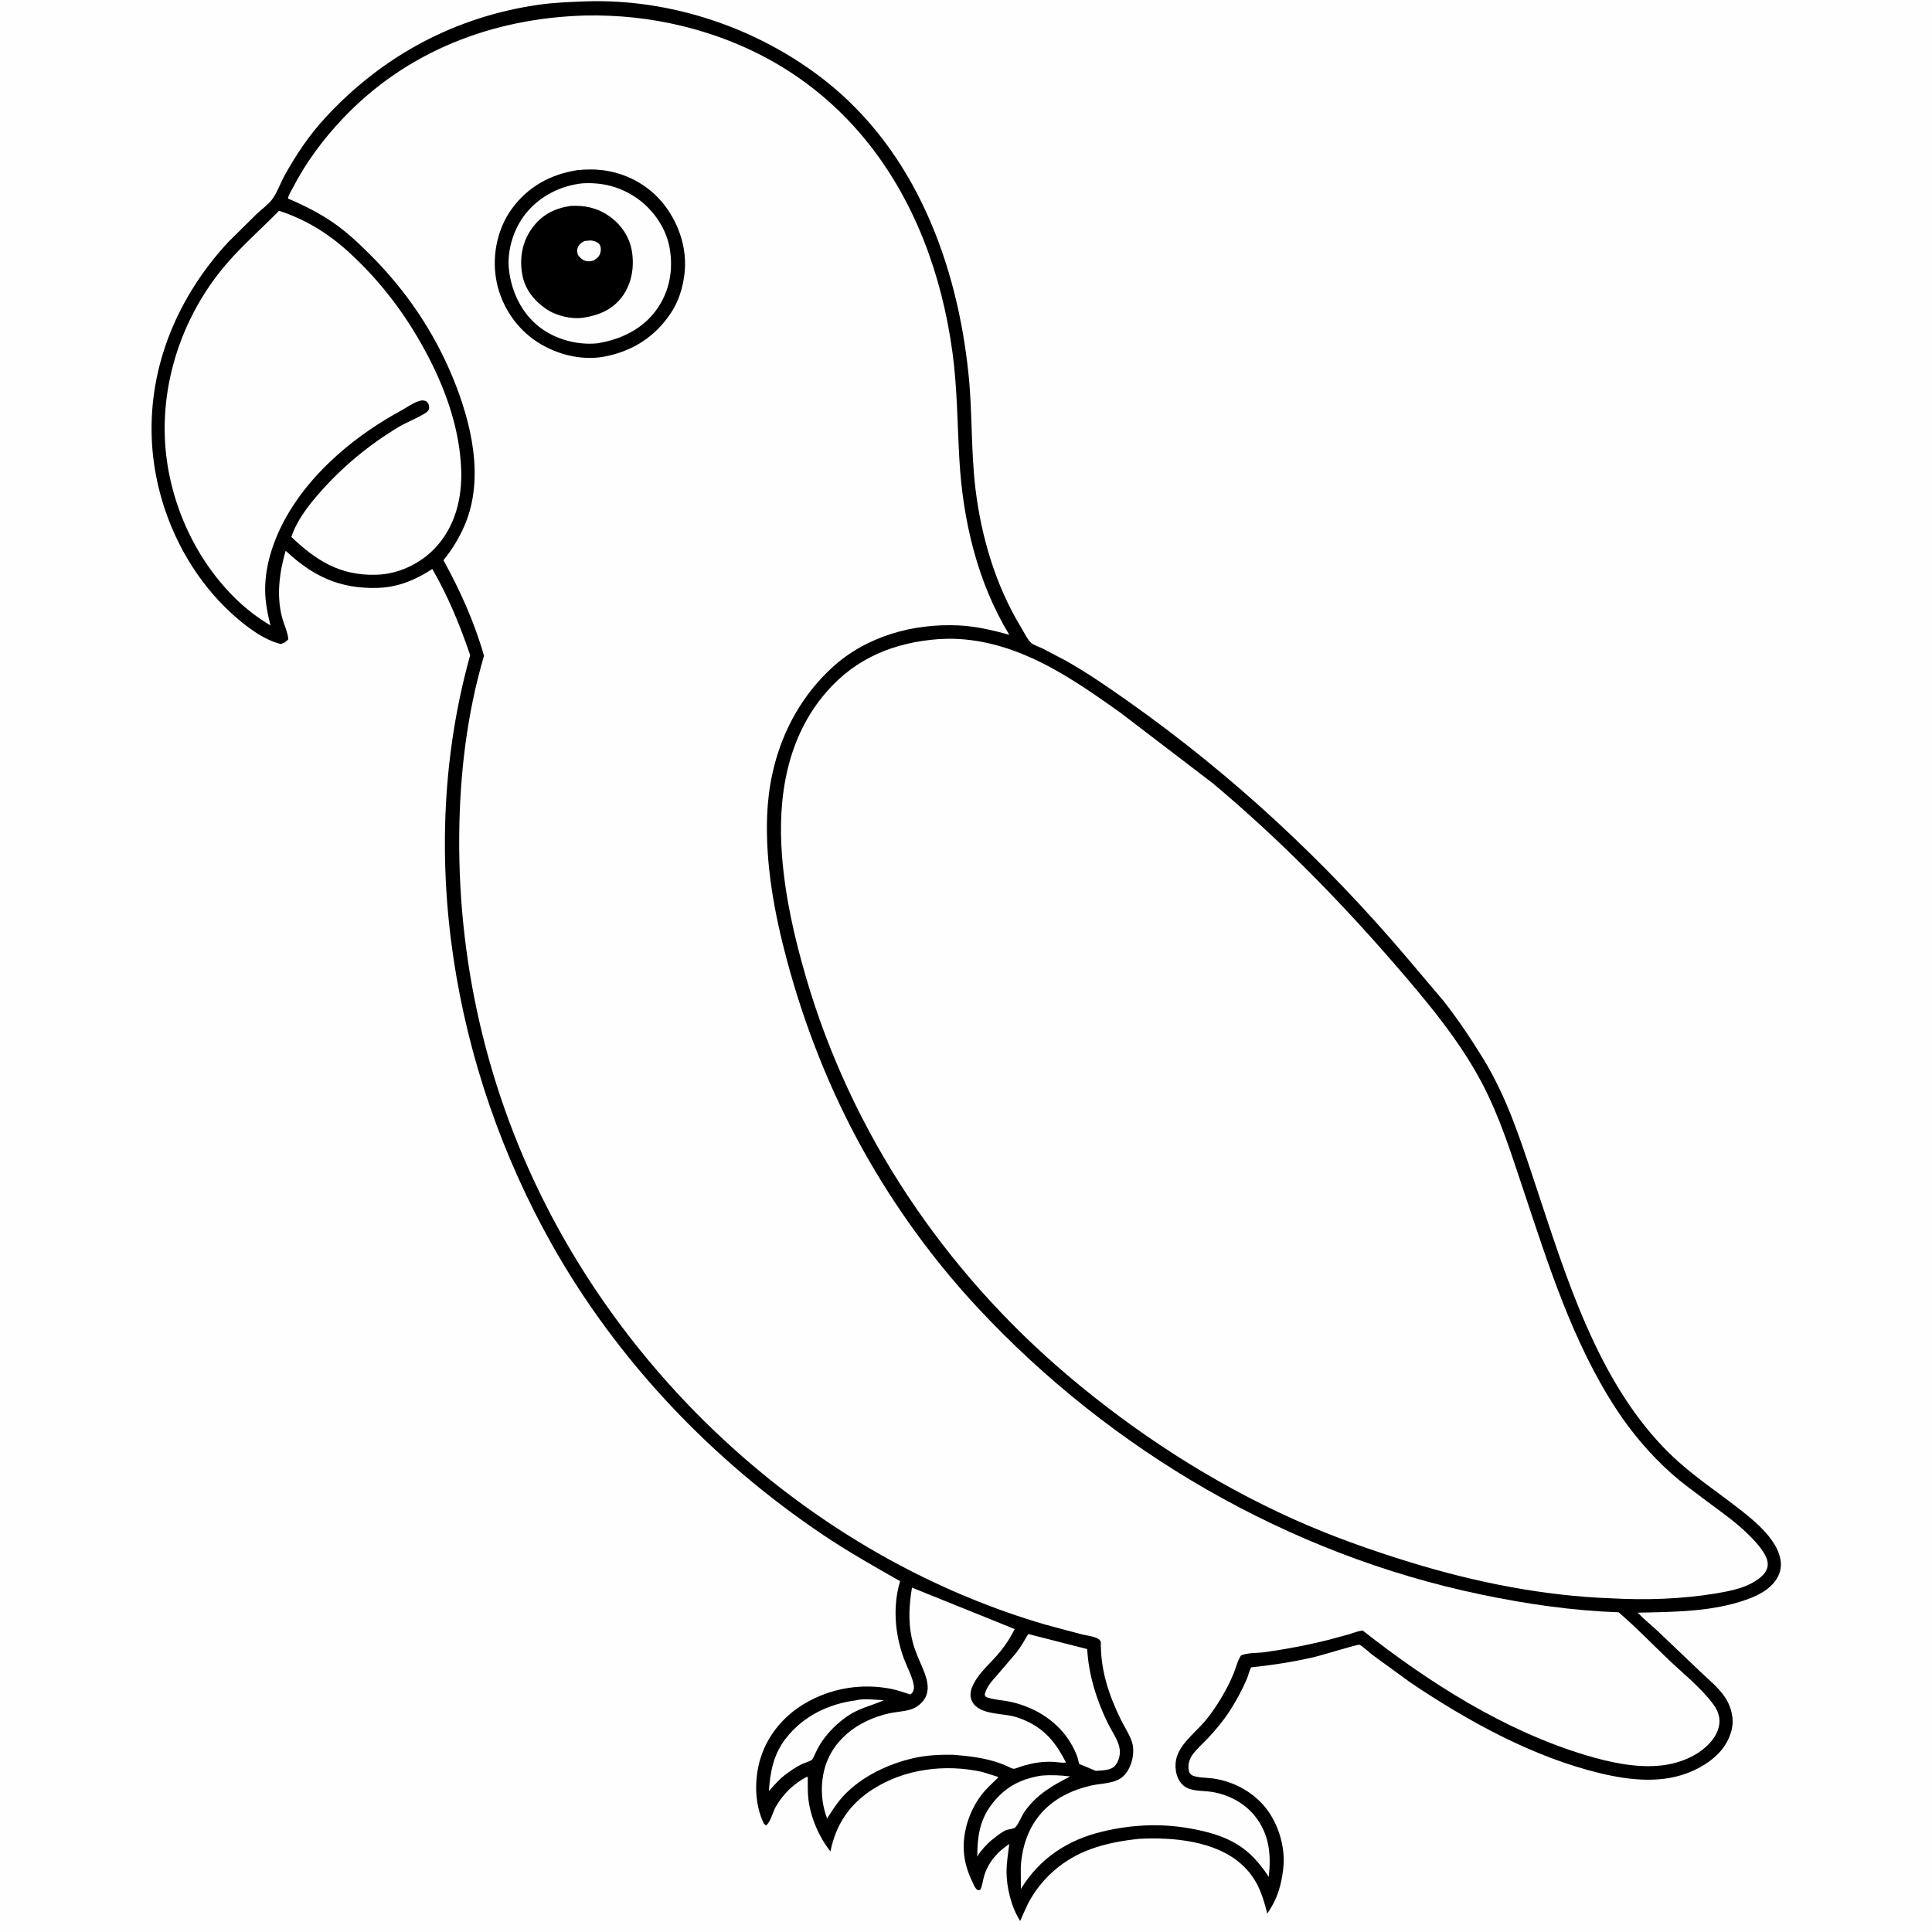 <svg version="1.1" xmlns="http://www.w3.org/2000/svg" style="display: block;" viewBox="0 0 2048 2048" width="1024" height="1024">
<path transform="translate(0,0)" fill="rgb(254,254,254)" d="M -0 -0 L 2048 0 L 2048 2048 L -0 2048 L -0 -0 z"/>
<path transform="translate(0,0)" fill="rgb(0,0,0)" d="M 620.126 1.484 C 710.89 -1.809 804.105 29.737 875.126 85.811 C 970.449 161.07 1014.79 279.74 1026.76 397.492 C 1030.83 437.568 1029.2 478.349 1034.04 518.25 C 1040.22 569.238 1055.46 620.753 1082.23 664.853 C 1084.79 669.077 1089.75 679.056 1093.48 681.854 C 1096.46 684.093 1101.8 685.83 1105.23 687.48 L 1130.42 700.679 C 1153.34 713.696 1175.33 728.905 1196.85 744.118 C 1306.17 821.403 1403.99 912.305 1490.63 1014.31 L 1530.06 1060.87 C 1545.32 1080.26 1559.41 1101.24 1572.3 1122.29 C 1597.44 1163.38 1611.41 1207.25 1626.52 1252.54 C 1659.71 1351.99 1693.08 1465.74 1770.05 1540.98 C 1793.31 1563.71 1819.75 1580.74 1845.15 1600.69 C 1861.43 1613.48 1885.75 1633.62 1887.72 1655.94 C 1888.5 1664.81 1885.1 1672.66 1879.17 1679.13 C 1871.59 1687.39 1860.99 1692.26 1850.61 1695.92 C 1814.74 1708.59 1773.69 1708.72 1735.98 1709.49 C 1742.9 1716.7 1750.83 1722.98 1758.11 1729.83 L 1801.99 1771.64 C 1810.73 1779.97 1821.36 1788.54 1828.18 1798.58 C 1832.86 1805.46 1835.37 1812.39 1836.45 1820.64 C 1838 1832.55 1832.38 1846.01 1824.85 1855.13 C 1816.99 1864.64 1805.94 1871.99 1794.78 1877.05 C 1763.5 1891.22 1728.38 1887.45 1695.97 1879.64 C 1624.71 1862.45 1555.61 1824.33 1495.14 1783.57 L 1454.39 1753.92 C 1452.16 1752.21 1442.97 1743.74 1440.81 1743.43 C 1438.88 1743.15 1399.76 1755 1393.5 1756.46 C 1371.38 1761.62 1348.74 1765.13 1326.15 1767.48 C 1324.2 1771.71 1323.18 1776.39 1321.3 1780.71 C 1316.35 1792.08 1310.02 1803.77 1303.24 1814.14 C 1296.6 1824.3 1288.9 1833.57 1280.59 1842.41 C 1275.12 1848.23 1268.49 1854 1263.82 1860.45 C 1261.58 1863.56 1260.07 1867.9 1259.83 1871.7 C 1259.58 1875.75 1260.13 1880.53 1264.5 1882.27 C 1270.27 1884.56 1278.93 1884.34 1285.17 1885.16 C 1306.45 1887.95 1327.15 1898.79 1340.85 1915.36 C 1355.07 1932.56 1362.79 1958.04 1360.36 1980.22 C 1358.4 1998.13 1353.93 2013.6 1343.33 2028.4 C 1338.08 2007.42 1332.41 1990.9 1315.82 1976.04 C 1288.22 1951.31 1243.2 1947.39 1207.76 1949.21 C 1190.18 1951.03 1172.55 1954.14 1155.91 1960.25 C 1129.17 1970.07 1107.08 1988.16 1092.54 2012.8 C 1088.16 2020.22 1085.03 2028.47 1081.43 2036.3 C 1072.23 2022.21 1066.93 2000.97 1066.98 1984.14 C 1067.01 1974.38 1068.69 1964.37 1069.88 1954.7 C 1057.26 1963.11 1047.59 1973.99 1043.16 1988.82 C 1041.79 1993.41 1041.39 1998.99 1039.13 2003.19 L 1037 2003.82 L 1035.28 2002.74 C 1033.08 2000.68 1031.35 1996.1 1030.06 1993.35 C 1024.62 1981.84 1021.42 1969.78 1021.55 1956.96 C 1021.74 1937.51 1028.88 1917.56 1040.8 1902.17 C 1045.81 1895.71 1052.19 1890.03 1058.05 1884.34 L 1057.76 1883.49 L 1041 1878.27 C 1001.65 1869.64 958.377 1875.01 924.277 1897.29 C 899.785 1913.3 886.147 1934.33 880.279 1962.54 C 868.218 1947.42 859.382 1926.85 856.993 1907.63 C 856.022 1899.81 856.312 1891.6 856.249 1883.73 L 855.403 1883.47 C 841.213 1890.84 830.554 1901.26 822.454 1915.03 C 819.421 1920.18 816.573 1932.23 812 1934.97 L 809.978 1933.5 C 799.631 1912.93 799.451 1886 806.03 1864.3 C 814.209 1837.32 833.437 1815.94 858.28 1802.85 C 884.895 1788.83 914.727 1784.55 944.304 1790.19 C 951.35 1791.53 958.144 1794.13 965 1796.22 C 968.457 1793.83 969.265 1790.22 968.583 1786.21 C 967.018 1777 961.548 1767.24 958.256 1758.43 C 948.807 1733.13 946.148 1703.38 953.841 1677.21 L 954.177 1676.13 C 926.681 1660.5 899.62 1645.24 873.311 1627.59 C 755.665 1548.67 654.702 1442.93 585.107 1319.31 C 480.145 1132.87 440.255 902.531 498.41 694.527 C 487.575 662.699 475.114 632.314 458.261 603.132 C 440.565 614.793 421.652 622.588 400.221 623.201 C 360.141 624.349 331.69 610.881 302.783 583.795 C 296.211 606.53 292.887 631.261 299.022 654.543 C 301.029 662.158 305.003 669.841 305.621 677.653 C 303.009 680.546 301.289 681.698 297.5 682.656 C 278.91 678.154 259.808 663.28 245.913 650.633 C 194.591 603.921 163.77 534.514 160.884 465.375 C 157.609 386.924 189.264 313.233 242.289 256.26 L 272.149 226.73 C 277.258 221.952 283.634 217.4 287.974 211.979 C 293.526 205.044 297.239 194.037 301.662 186.039 C 313.855 163.986 327.735 143.296 344.859 124.741 C 405.404 59.138 482.38 17.69 571.238 5.005 C 587.459 2.689 603.776 2.136 620.126 1.484 z"/>
<path transform="translate(0,0)" fill="rgb(254,254,254)" d="M 1103.33 1882.31 C 1113.56 1881.31 1124.3 1881.82 1134.48 1883.12 C 1115.38 1892.79 1098.52 1902.57 1085.95 1920.6 C 1082.68 1925.3 1079.93 1933.28 1076.26 1937.07 C 1074.53 1938.86 1068.37 1939.04 1065.77 1940.33 C 1060.43 1942.99 1055.47 1947.22 1050.78 1950.86 C 1045.44 1955.59 1040.45 1960.85 1036.66 1966.92 L 1035.95 1968.09 C 1035.95 1948.49 1038.17 1930.77 1049.95 1914.46 C 1063.62 1895.53 1080.5 1885.95 1103.33 1882.31 z"/>
<path transform="translate(0,0)" fill="rgb(254,254,254)" d="M 907.679 1802.37 C 915.437 1800.21 928.603 1801.96 936.949 1802.29 C 923.643 1808.28 910.744 1810.61 898.325 1819.18 C 888.042 1826.28 879.173 1834.89 871.938 1845.09 C 868.829 1849.48 866.443 1854.12 864.141 1858.96 C 863.297 1860.74 861.835 1864.8 860.147 1865.81 C 857.23 1867.55 853.152 1868.58 850 1870.08 C 843.24 1873.28 837.255 1877.59 831.33 1882.1 C 825.263 1886.93 820.239 1892.85 815.068 1898.6 C 816.436 1877.95 820.012 1859.53 833.017 1842.81 C 851.533 1819.01 878.313 1806.13 907.679 1802.37 z"/>
<path transform="translate(0,0)" fill="rgb(254,254,254)" d="M 1089.97 1732.15 L 1152.47 1748.1 C 1153.97 1775.09 1162.35 1802.11 1174.16 1826.32 C 1178.03 1834.26 1184.97 1843.95 1186.64 1852.5 C 1187.93 1859.11 1186.52 1865.84 1182.38 1871.23 C 1177.91 1877.07 1168.27 1876.53 1161.59 1877.19 L 1147.5 1871.29 L 1147.11 1871.19 C 1146.92 1871.12 1144.21 1870.01 1144.2 1870 C 1143.59 1869.31 1142.65 1864.36 1142.27 1863.18 C 1140.78 1858.61 1138.59 1854.1 1136.26 1849.9 C 1122.91 1825.79 1098.53 1810.22 1072.09 1804.18 C 1064.12 1802.36 1055.05 1802.07 1047.4 1799.61 C 1045.01 1798.84 1044.8 1798.64 1043.79 1796.5 C 1045.72 1787.84 1051.93 1781.47 1057.63 1774.99 L 1077.21 1752.08 C 1082.05 1745.85 1085.98 1738.94 1089.97 1732.15 z"/>
<path transform="translate(0,0)" fill="rgb(254,254,254)" d="M 966.729 1682.95 L 1075.63 1726.88 C 1070.35 1737.29 1064.58 1745.89 1056.9 1754.71 C 1047.21 1765.83 1035.73 1775.04 1030.18 1789.2 C 1028.36 1793.84 1028.18 1799.18 1030.52 1803.67 C 1038.24 1818.51 1063.47 1815.56 1077.88 1820.38 C 1104.12 1829.14 1117.72 1844.19 1129.98 1868.37 C 1125.8 1868.91 1121 1867.91 1116.76 1867.67 C 1111.35 1867.37 1105.76 1867.66 1100.38 1868.36 C 1094.25 1869.15 1088.44 1870.69 1082.55 1872.47 C 1080.83 1872.99 1075.98 1875.13 1074.38 1874.98 C 1072.55 1874.82 1069.22 1872.85 1067.4 1872.07 C 1062.9 1870.14 1058.4 1868.42 1053.71 1867.05 C 1039.55 1862.91 1025.12 1861.31 1010.48 1860.14 C 996.069 1859.92 982.454 1860.52 968.357 1863.72 C 941.383 1869.85 913.377 1883.14 894.261 1903.55 C 887.434 1910.83 882.051 1919.31 876.774 1927.74 C 871.088 1912.92 869.736 1896.42 872.726 1880.82 C 879.519 1845.4 909.052 1823.61 942.788 1816.16 C 952.566 1814 964.875 1814.4 973.12 1808.23 C 991.815 1794.23 980.64 1774.64 973.525 1757.77 C 970.511 1750.63 967.892 1743.33 966.333 1735.72 C 962.664 1717.81 963.822 1700.84 966.729 1682.95 z"/>
<path transform="translate(0,0)" fill="rgb(254,254,254)" d="M 295.785 223.429 C 324.069 232.616 348.108 247.508 370.047 267.58 C 405.266 299.803 432.92 337.187 454.754 379.561 C 473.545 416.029 487.302 456.186 488.875 497.504 C 490.035 527.967 482.512 558.436 461.091 581.062 C 445.063 597.991 421.865 608.7 398.531 609.277 C 360.478 610.219 335.661 594.574 308.885 569.22 C 314.329 552.241 326.618 536.234 338.225 523.003 C 363.316 494.402 391.766 470.925 424.474 451.497 C 429.992 448.219 450.876 439.441 453.741 435.562 C 455.701 432.91 454.802 430.259 453.952 427.5 L 451.5 425.101 C 449.661 424.631 448.043 424.231 446.141 424.621 C 439.014 426.084 430.924 432.128 424.468 435.647 C 378.618 460.637 334.057 497.099 306.714 542.348 C 291.785 567.053 280.762 596.792 281.073 625.991 C 281.207 638.613 283.668 650.825 286.707 663.02 C 273.207 654.913 260.895 645.511 249.643 634.5 C 202.898 588.754 175.19 522.207 174.56 456.76 C 173.936 391.916 198.435 327.659 240.985 278.675 C 258.016 259.068 277.648 241.982 295.785 223.429 z"/>
<path transform="translate(0,0)" fill="rgb(254,254,254)" d="M 995.683 677.425 L 1005.38 677.11 C 1036.12 676.861 1066.3 685.104 1094.09 697.718 C 1127.17 712.73 1158.41 734.669 1187.92 755.665 L 1285.52 830.231 C 1355.4 888.76 1419.19 953.667 1478.81 1022.53 C 1512.06 1060.94 1546.51 1102.02 1570.4 1147.04 C 1589.71 1183.43 1601.76 1222.23 1614.77 1261.17 C 1641.28 1340.51 1666.65 1421.82 1712.55 1492.58 C 1729.25 1518.32 1749.8 1542.58 1772.81 1562.87 C 1783.05 1571.9 1794.23 1579.98 1805.11 1588.22 C 1821.43 1600.58 1839.02 1612.39 1853.55 1626.85 C 1860.8 1634.07 1874.45 1648 1873.88 1658.81 C 1873.62 1663.97 1870.58 1668.23 1866.8 1671.5 C 1853.6 1682.92 1835.09 1686.41 1818.43 1689.17 C 1782.46 1695.12 1744.51 1696.31 1708.18 1694.29 C 1636.18 1691.74 1563.84 1677.23 1495.09 1656.13 C 1452.76 1643.14 1411.11 1628.34 1370.69 1610.16 C 1284.64 1571.44 1203.73 1518.95 1131.8 1457.98 C 1000.62 1346.79 902.299 1200.74 854.172 1035.25 C 841.939 993.187 832.3 950.613 828.931 906.837 C 824.179 845.085 834.184 781.689 876.073 733.489 C 907.687 697.112 948.362 680.867 995.683 677.425 z"/>
<path transform="translate(0,0)" fill="rgb(254,254,254)" d="M 620.178 16.467 C 654.52 15.68 689.48 19.362 722.869 27.502 C 893.152 69.017 987.071 206.262 1009.72 374.051 C 1014.73 411.157 1014.84 449.307 1016.95 486.674 C 1020.62 551.454 1035.94 616.984 1069.88 672.928 C 1052.51 668.044 1034.45 663.853 1016.36 662.982 C 968.003 660.651 918.081 674.465 881.987 707.758 C 837.782 748.534 815.447 804.79 813.196 864.452 C 811.237 916.365 820.977 968.687 834.384 1018.64 C 852.946 1087.81 880.34 1157.28 915.328 1219.87 C 948.669 1279.51 989.683 1336.07 1036.24 1386.07 C 1177.89 1538.21 1366.13 1647.81 1570 1690.26 C 1618.39 1700.33 1666.35 1707.36 1715.78 1709.11 C 1734.04 1724.66 1750.99 1742.4 1768.38 1758.96 C 1784.07 1773.9 1802.27 1788.37 1815.39 1805.61 C 1818.98 1810.32 1821.57 1815.11 1822.48 1821 C 1823.76 1829.32 1820.23 1837.9 1815.18 1844.39 C 1802.78 1860.32 1781.78 1868.98 1762.19 1871.34 C 1735.19 1874.58 1706.73 1868.28 1681 1860.57 C 1594.98 1834.77 1514.63 1783.52 1444.57 1728.46 C 1439.78 1728.8 1434.8 1730.95 1430.18 1732.37 L 1409.04 1738.13 C 1385.81 1743.93 1362.27 1748.43 1338.55 1751.65 C 1331.75 1752.31 1321.7 1752.02 1315.5 1754.87 C 1311.77 1760.42 1310.31 1767.68 1307.74 1773.86 C 1303.98 1782.9 1299.52 1791.7 1294.46 1800.07 C 1289.4 1808.45 1283.8 1816.88 1277.47 1824.36 C 1266.29 1837.58 1247.61 1850.63 1246.17 1869.05 C 1245.34 1879.6 1249.27 1891.67 1259.82 1895.91 C 1266.15 1898.45 1274.43 1898.32 1281.19 1899.06 C 1299.87 1901.09 1318.31 1910.23 1330.15 1924.98 C 1345.53 1944.13 1347.61 1965.78 1344.93 1989.48 C 1335.65 1975.72 1325.92 1963.91 1311.59 1955.18 C 1297.78 1946.75 1283.26 1942.6 1267.54 1939.36 C 1234.29 1932.51 1201.5 1933.65 1168.55 1941.55 C 1131.63 1950.4 1102.21 1969.8 1082.18 2002.35 L 1082.06 1978.9 C 1085.13 1932.01 1111.95 1902.61 1157.6 1892.57 C 1168.46 1890.18 1182.16 1890.85 1190.73 1882.85 C 1198.98 1875.16 1202.94 1860.15 1200.62 1849.2 C 1198.89 1841.06 1192.48 1831.55 1188.75 1824.04 C 1175.5 1797.39 1166.46 1770.45 1166.96 1740.5 C 1165.91 1738.64 1165.44 1737.8 1163.43 1736.8 C 1158.48 1734.35 1151.39 1733.65 1146 1732.31 L 1107.62 1722.02 C 888.502 1657.83 699.156 1499.04 590.144 1299.27 C 520.648 1171.92 485.524 1030.19 486.793 885.254 C 487.356 821.005 494.906 756.921 513.05 695.158 C 503.134 660.133 487.701 625.673 470.07 593.879 C 479.272 582.599 487.097 569.717 492.766 556.304 C 513.702 506.767 499.685 448.227 480.085 400.539 C 460.007 351.687 430.564 308.27 393.301 270.928 C 380.737 258.338 368.21 246.366 353.512 236.222 C 338.586 225.92 321.982 217.508 305.292 210.514 C 305.6 207.102 308.599 202.646 310.173 199.566 C 323.964 172.596 342.366 147.921 363.116 125.945 C 431.021 54.03 522.534 19.15 620.178 16.467 z"/>
<path transform="translate(0,0)" fill="rgb(0,0,0)" d="M 612.319 180.327 C 620.969 179.505 629.414 179.28 638.067 180.301 C 663.764 183.335 687.565 196.105 703.646 216.514 C 720.084 237.378 728.853 264.464 725.472 291.059 C 723.545 306.206 719.192 319.921 710.589 332.689 C 693.931 357.414 669.919 372.489 640.909 377.95 L 639.962 378.136 C 614.606 382.669 586.579 374.825 565.886 360.038 C 544.523 344.772 529.724 320.531 525.674 294.495 C 521.745 269.232 527.587 241.736 542.784 221.042 C 560.005 197.592 583.868 184.677 612.319 180.327 z"/>
<path transform="translate(0,0)" fill="rgb(254,254,254)" d="M 617.144 194.372 C 638.32 193.061 657.57 197.915 675.068 210.059 C 692.365 222.064 706.102 241.778 709.81 262.701 C 713.927 285.936 709.834 308.872 696.003 328.201 C 681.082 349.053 657.949 359.928 633.23 363.922 C 611.872 366.086 588.475 359.731 571.502 346.409 C 552.861 331.779 542.282 309.42 539.555 286.175 C 537.14 265.585 544.511 242.142 557.57 226.077 C 572.383 207.855 594.005 196.892 617.144 194.372 z"/>
<path transform="translate(0,0)" fill="rgb(0,0,0)" d="M 604.656 218.298 C 619.754 217.461 632.784 220.175 645.5 228.918 C 658.112 237.59 667.2 250.779 669.791 265.971 C 672.635 282.649 669.71 300.721 659.506 314.504 C 649.379 328.181 635.096 334.08 618.821 336.722 C 605.636 338.702 589.535 334.844 578.647 327.317 C 565.806 318.44 556.201 306.25 553.51 290.5 C 550.595 273.441 553.597 256.263 563.875 242.084 C 574.233 227.794 587.354 220.961 604.656 218.298 z"/>
<path transform="translate(0,0)" fill="rgb(254,254,254)" d="M 619.49 255.5 L 625.5 254.919 C 628.772 254.9 633.385 256.28 635.401 259.027 C 637.07 261.3 637.161 264.379 636.617 267.025 C 635.679 271.583 633.266 273.587 629.5 276.004 C 627.321 276.748 624.762 277.293 622.452 276.928 C 617.891 276.209 615.024 273.591 612.5 269.931 C 612.013 267.675 611.482 265.716 612.155 263.443 C 613.359 259.381 615.897 257.422 619.49 255.5 z"/>
</svg>